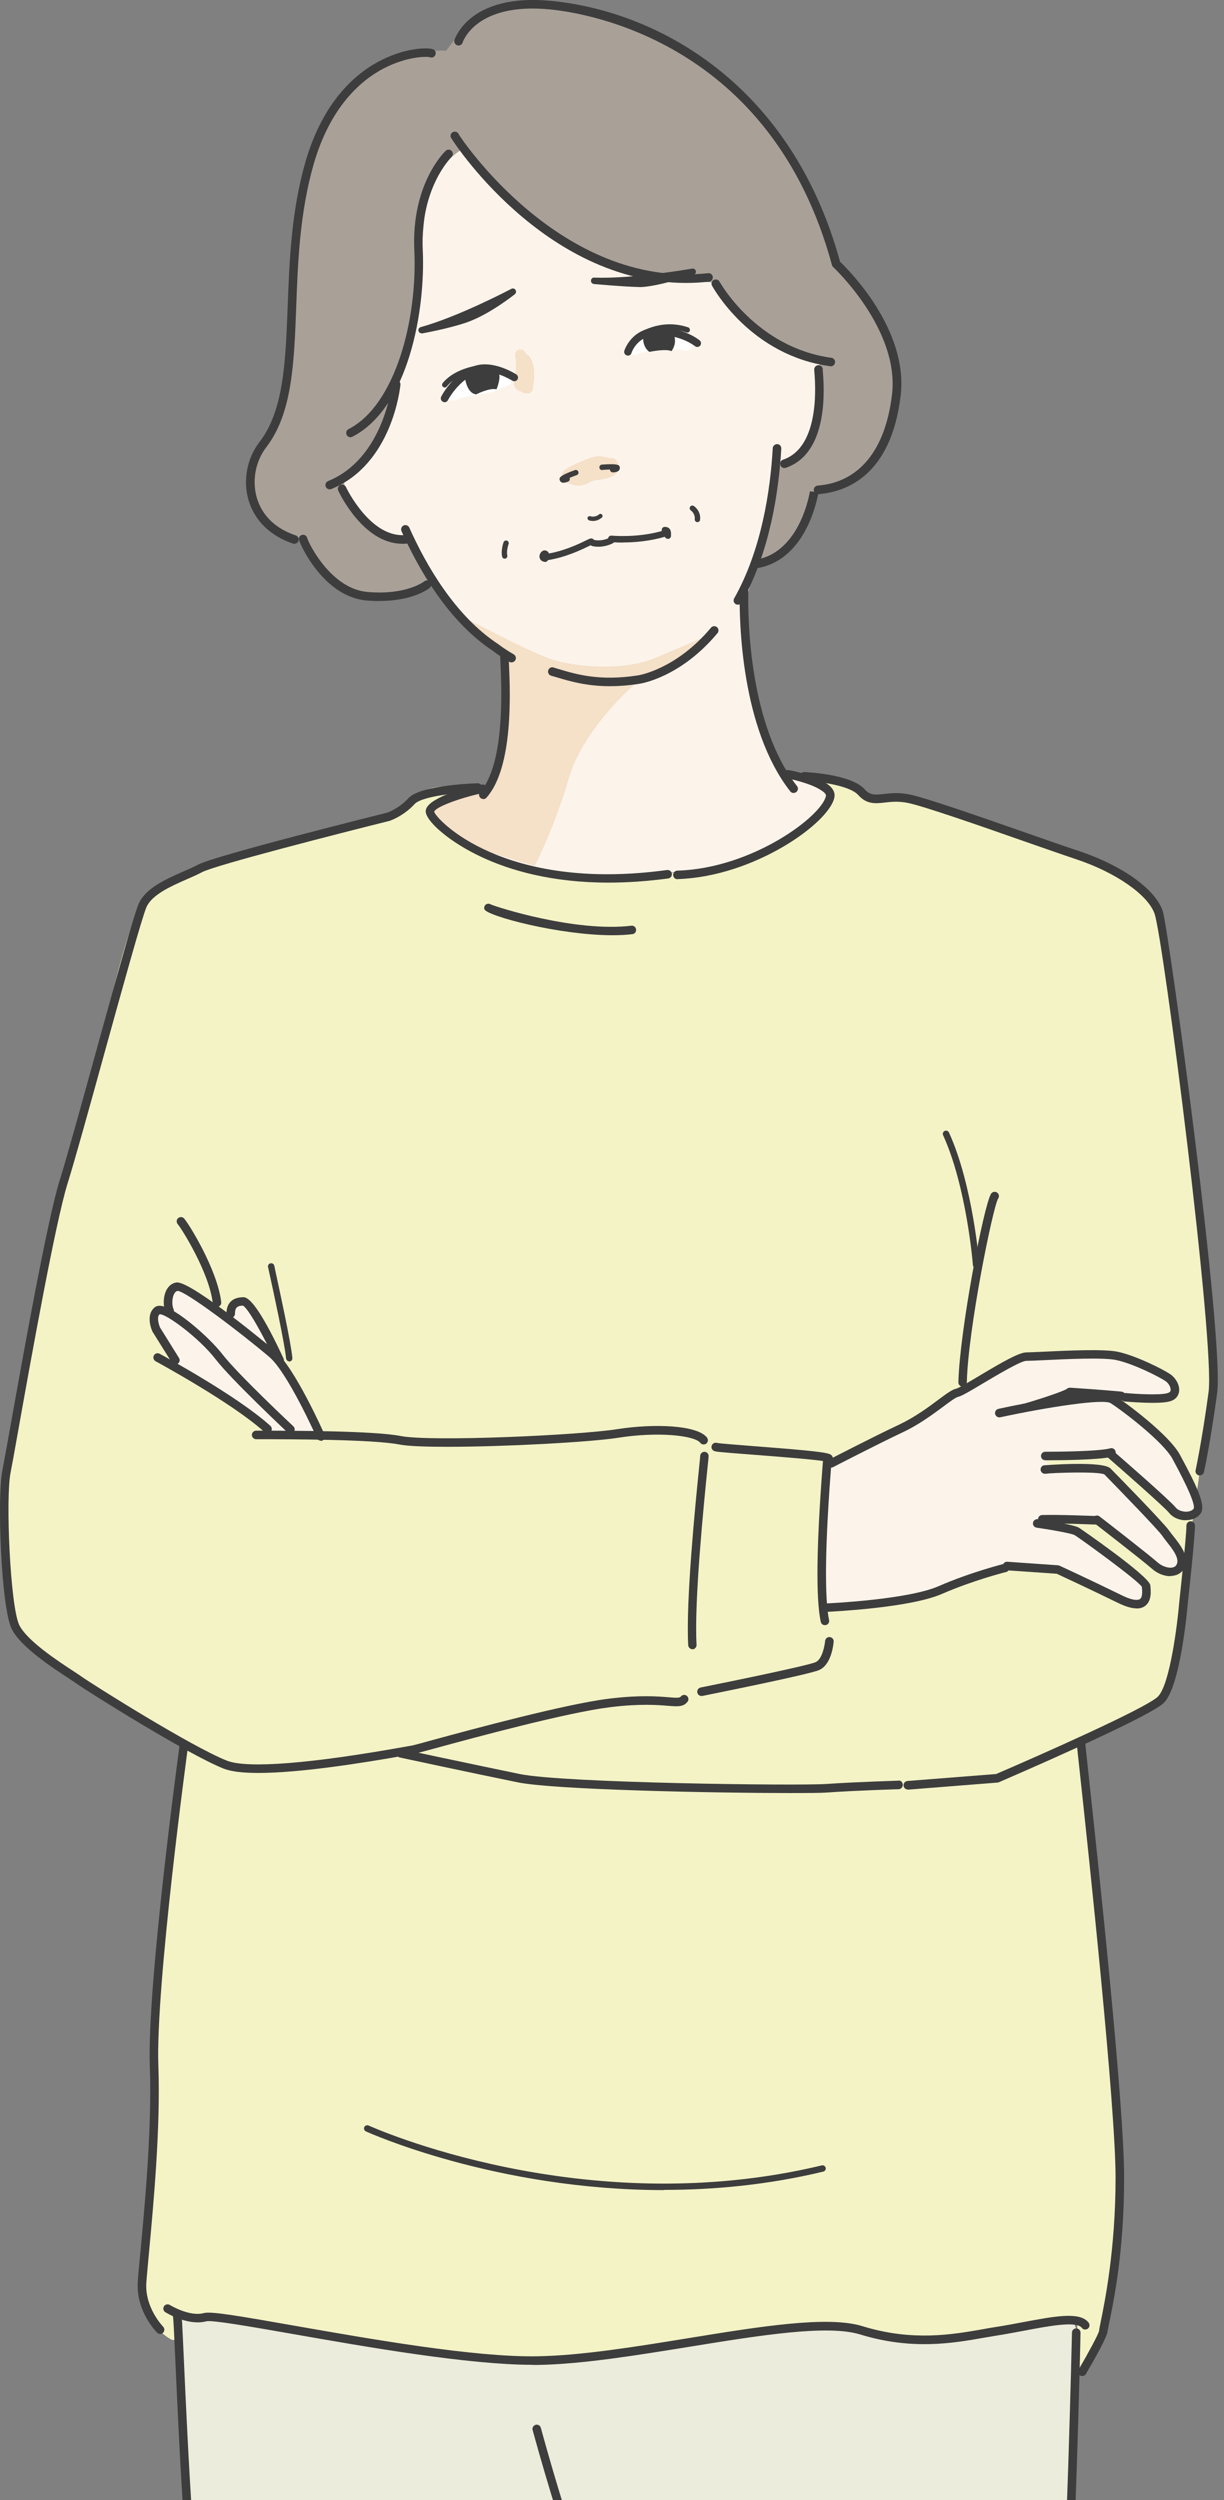 <svg width="121" height="247" viewBox="0 0 121 247" fill="none" xmlns="http://www.w3.org/2000/svg">
<rect x="0" y="0" width="121" height="247" fill="#808080" stroke="none"/>
<g clip-path="url(#clip0_62_2231)">
<path d="M55.516 86.585C55.516 86.585 45.332 83.765 43.62 81.98C41.909 80.194 43.325 79.603 43.546 79.528C43.768 79.455 48.406 77.616 48.406 77.616C48.406 77.616 50.17 71.722 50.096 69.408C50.022 67.094 49.8 64.654 49.8 64.654C49.8 64.654 44.666 60.713 43.409 58.263C42.152 55.812 40.736 53.202 40.736 53.202C40.736 53.202 38.137 52.832 36.426 51.861C34.715 50.889 33.373 47.181 33.373 47.181C33.373 47.181 34.936 28.587 35.01 26.802C35.084 25.016 39.173 14.98 39.173 14.98C39.173 14.98 48.617 11.114 55.685 12.307C62.752 13.501 76.803 25.175 76.803 25.175L83.649 35.887C83.649 35.887 78.219 46.821 77.775 49.272C77.331 51.723 74.796 55.368 74.796 55.368L73.75 59.308C73.75 59.308 74.415 69.947 75.683 72.989C76.951 76.032 77.838 76.412 78.134 76.486C78.43 76.56 82.296 78.493 82.149 78.937C82.001 79.381 78.874 82.73 75.229 84.367C71.584 86.004 66.83 86.004 63.777 86.522C60.724 87.04 55.526 86.596 55.526 86.596L55.516 86.585Z" fill="#FCF4EB"/>
<path d="M105.168 261.236H20.115C20.115 261.236 17.822 242.009 17.822 238.892C17.822 235.776 17.569 228.898 17.569 228.898L50.54 226.997L104.524 224.915L106.457 230.272L105.168 261.246V261.236Z" fill="#ECECDC"/>
<path d="M42.786 57.703C42.786 57.703 40.081 59.034 37.62 59.034C35.158 59.034 32.095 56.9 31.609 56.012C31.123 55.125 29.506 53.308 29.506 53.308C29.506 53.308 27.288 53.149 25.914 50.931C24.541 48.712 24.541 46.135 25.999 43.747C27.457 41.359 27.858 40.356 28.26 37.25C28.661 34.144 29.549 20.907 30.119 17.558C30.689 14.209 33.827 8.039 37.134 6.423C40.44 4.807 44.117 5.008 44.117 5.008C44.117 5.008 46.779 0.887 50.772 0.37C54.766 -0.148 65.541 2.102 70.665 6.941C75.789 11.779 81.071 20.093 81.715 22.872C82.36 25.65 82.888 26.062 82.888 26.062C82.888 26.062 89.227 33.077 88.698 38.243C88.17 43.409 87.082 45.142 84.948 46.758C82.814 48.374 80.712 48.374 80.712 48.374C80.712 48.374 79.867 52.051 78.736 53.382C77.606 54.713 74.859 55.759 74.859 55.759C74.859 55.759 76.391 47.487 76.549 46.726C76.708 45.966 78.208 45.48 78.208 45.48C78.208 45.48 80.268 43.789 80.754 41.486C81.24 39.183 80.997 35.634 80.997 35.634C80.997 35.634 76.919 34.63 75.43 33.257C73.94 31.883 70.591 27.932 70.591 27.932C70.591 27.932 62.203 27.087 59.657 25.957C57.111 24.826 51.628 21.604 49.769 19.217C47.909 16.829 45.733 14.695 45.733 14.695C45.733 14.695 42.828 16.586 42.384 18.445C41.941 20.305 41.74 24.414 41.254 29.538C40.768 34.662 40.007 36.437 39.194 38.095C38.38 39.754 38.75 42.659 36.817 44.392C34.884 46.124 33.996 47.413 33.996 47.413C33.996 47.413 34.038 48.702 34.841 49.917C35.644 51.132 37.662 52.621 38.792 52.938C39.923 53.255 40.609 53.34 40.726 53.424C40.842 53.508 42.786 57.703 42.786 57.703Z" fill="#A9A098"/>
<path d="M62.974 67.454C62.773 67.485 57.618 72.06 56.234 76.877C54.85 81.694 52.864 85.55 52.864 85.55C52.864 85.55 45.575 83.522 44.434 82.476C43.293 81.43 42.004 79.993 42.997 79.497C43.99 79 48.406 77.616 48.406 77.616C48.406 77.616 49.6 73.803 49.895 70.876C50.191 67.95 50.139 64.675 50.139 64.675C50.139 64.675 46.272 61.548 45.385 60.861C44.497 60.175 51.882 64.231 54.354 65.076C56.826 65.922 61.59 66.312 64.717 65.024C67.844 63.735 70.57 62.499 70.57 62.499C70.57 62.499 66.112 66.915 62.985 67.454H62.974Z" fill="#F5E0C8"/>
<path d="M61.009 45.627C60.935 45.385 60.703 45.194 60.397 45.279C60.365 45.279 60.333 45.258 60.301 45.247C59.995 45.184 59.689 45.12 59.372 45.078C58.822 45.015 58.315 45.237 57.819 45.437C57.291 45.649 56.773 45.881 56.276 46.145C56.033 46.272 55.78 46.399 55.632 46.642C55.452 46.927 55.526 47.297 55.769 47.519C55.959 47.688 56.255 47.772 56.488 47.857C56.762 47.952 57.069 48.005 57.364 47.973C57.819 47.92 58.241 47.709 58.653 47.476C58.78 47.466 58.907 47.455 59.034 47.434C59.562 47.36 60.132 47.254 60.608 47.011C61.125 46.758 61.389 46.103 61.009 45.627Z" fill="#F5E0C8"/>
<path d="M17.019 231.159C16.681 231.096 14.505 229.532 14.304 227.768C14.104 226.004 14.167 223.901 14.304 222.2C14.441 220.5 15.318 209.988 15.255 205.308C15.192 200.628 16.744 184.2 17.083 181.147C17.421 178.094 18.033 172.263 18.033 172.263C18.033 172.263 5.008 165.142 3.106 162.765C1.204 160.388 -0.359 155.233 0.254 149.803C0.866 144.373 2.155 137.39 2.155 137.115C2.155 136.84 5.483 120.825 6.36 116.895C7.237 112.965 10.226 102.369 10.702 100.002C11.177 97.636 12.878 90.917 14.03 89.29C15.181 87.663 19.46 85.825 21.287 85.286C23.115 84.747 36.352 81.546 38.18 80.596C40.007 79.645 40.958 78.419 42.384 77.944C43.81 77.469 47.54 77.606 47.54 77.606C47.54 77.606 43.06 78.282 42.722 79.571C42.384 80.86 47.064 84.114 49.441 84.927C51.818 85.74 59.752 87.103 67.147 86.153C74.542 85.202 78.483 82.899 79.972 81.335C81.462 79.772 82.011 78.282 81.737 78.145C81.462 78.007 77.595 76.655 77.87 76.581C78.145 76.507 81.462 76.644 83.099 77.194C84.737 77.743 85.614 78.821 86.49 78.821C87.367 78.821 90.632 78.884 90.632 78.884C90.632 78.884 101.915 83.48 104.767 84.061C107.619 84.642 113.852 88.022 114.338 89.596C114.824 91.171 115.701 97.023 115.701 97.023C115.701 97.023 118.796 121.543 118.796 121.997C118.796 122.452 120.244 135.203 119.747 138.837C119.251 142.471 118.553 145.313 118.553 145.651C118.553 145.989 117.645 151.884 117.645 151.884C117.645 151.884 115.997 164.931 115.585 166.209C115.173 167.488 114.592 168.195 113.852 168.65C113.113 169.104 106.837 172.157 106.837 172.157C106.837 172.157 109.521 197.913 109.521 198.04C109.521 198.166 111.01 214.182 110.757 217.932C110.503 221.683 109.225 230.029 108.771 231.265C108.317 232.501 106.415 234.687 106.415 234.687L106.499 229.606C106.499 229.606 102.084 229.479 99.643 230.229C97.203 230.979 90.642 231.423 86.934 230.684C83.226 229.944 75.958 229.817 73.148 230.515C70.338 231.212 56.308 233.483 52.304 233.198C48.3 232.913 32.242 230.726 28.904 230.06C25.566 229.395 21.562 229.067 20.358 228.983C19.153 228.898 17.59 228.771 17.547 228.898C17.505 229.025 17.378 231.17 17.378 231.17H16.998L17.019 231.159Z" fill="#F4F3C6"/>
<path d="M31.756 141.436C31.756 141.436 28.968 136.228 28.408 135.52C27.848 134.812 26.886 132.995 26.886 132.995C26.886 132.995 24.763 128.833 24.361 128.759C23.96 128.685 23.094 129.128 23.094 129.128L22.798 130.28C22.798 130.28 18.488 127.121 17.928 127.047C17.368 126.973 16.882 127.385 16.882 127.903C16.882 128.42 17.072 129.762 17.072 129.762C17.072 129.762 15.73 129.318 15.582 129.54C15.434 129.762 15.73 131.431 15.921 131.991C16.111 132.551 17.22 134.78 17.22 134.78C17.22 134.78 23.463 138.795 24.689 139.724C25.914 140.654 26.622 141.732 26.622 141.732L31.228 141.88L31.746 141.436H31.756Z" fill="#FCF4EB"/>
<path d="M82.191 144.204C82.191 144.204 87.737 141.647 90.59 140.105C93.442 138.562 94.551 137.928 95.513 137.358C96.474 136.787 99.759 134.506 101.936 134.03C104.112 133.555 109.711 133.692 111.053 133.882C112.394 134.072 115.69 136.006 115.976 136.534C116.261 137.062 116.029 137.791 115.447 137.833C114.866 137.876 110.767 137.738 110.767 137.738L105.697 137.833C105.697 137.833 104.344 138.509 104.492 138.509C104.64 138.509 109.13 138.023 110.281 138.414C111.433 138.805 115.395 142.228 116.166 143.337C116.937 144.447 118.627 148.07 118.437 148.789C118.247 149.507 117.233 149.75 116.895 149.708C116.557 149.665 110.134 143.918 110.134 143.918C110.134 143.918 108.929 143.39 108.591 143.337C108.253 143.285 103.573 143.58 103.573 143.823C103.573 144.066 103.045 144.404 103.911 144.742C104.777 145.08 108.929 145.471 109.362 145.514C109.796 145.556 112.352 148.408 113.081 149.084C113.81 149.76 116.937 153.384 116.747 154.155C116.557 154.926 115.786 155.222 115.3 155.074C114.814 154.926 108.834 149.718 108.644 149.908C108.454 150.099 103.33 150.151 103.478 150.194C103.626 150.236 105.887 150.965 106.373 151.261C106.859 151.556 111.972 155.698 112.458 155.793C112.944 155.888 113.905 157.43 112.891 157.969C111.877 158.508 108.401 157.008 108.063 156.765C107.725 156.522 104.249 155.074 104.249 155.074C104.249 155.074 99.612 154.683 99.612 154.884C99.612 155.085 93.727 156.913 91.023 157.441C88.318 157.969 81.567 159.131 81.567 158.983C81.567 158.835 81.42 155.222 81.472 150.394C81.525 145.566 82.201 144.214 82.201 144.214L82.191 144.204Z" fill="#FCF4EB"/>
<path d="M67.221 33.098C66.672 33.035 66.112 33.035 65.562 33.045C65.013 33.045 64.453 33.077 63.925 33.204C63.386 33.331 62.921 33.584 62.499 33.922C62.425 33.986 62.383 34.07 62.361 34.165C62.087 34.514 62.361 35.179 62.89 35.01C63.682 34.757 64.496 34.651 65.33 34.588C65.742 34.556 66.154 34.545 66.577 34.524C66.777 34.524 66.978 34.503 67.179 34.524C67.369 34.535 67.549 34.609 67.739 34.641C68.151 34.704 68.468 34.408 68.394 33.986C68.288 33.426 67.749 33.161 67.232 33.098H67.221Z" fill="white"/>
<path d="M50.424 37.176C50.286 37.039 50.128 37.018 49.969 37.049C48.976 36.827 47.878 36.775 46.885 37.049C46.399 37.187 45.976 37.451 45.564 37.725C45.142 38.011 44.73 38.306 44.392 38.697C43.98 39.162 44.486 39.764 45.036 39.532C45.934 39.13 46.906 39.056 47.867 38.888C48.353 38.803 48.818 38.676 49.262 38.475C49.452 38.391 49.631 38.264 49.832 38.222C50.075 38.169 50.244 38.106 50.445 37.958C50.667 37.778 50.624 37.398 50.445 37.208L50.424 37.176Z" fill="white"/>
<path d="M52.674 35.951C52.589 35.644 52.463 35.253 52.177 35.074C52.146 35.053 52.103 35.042 52.072 35.032C51.998 34.905 51.913 34.788 51.818 34.672C51.681 34.503 51.364 34.471 51.174 34.588C50.962 34.725 50.889 34.947 50.931 35.179C51.036 35.782 51.026 36.489 50.92 37.092C50.857 37.472 50.709 37.884 50.899 38.243C51.026 38.486 51.258 38.613 51.512 38.676C51.596 38.761 51.702 38.824 51.829 38.845C51.882 38.845 51.934 38.845 51.987 38.845C52.019 38.856 52.051 38.877 52.082 38.877C52.315 38.909 52.621 38.761 52.663 38.497C52.748 37.937 52.832 37.377 52.811 36.817C52.801 36.532 52.758 36.236 52.684 35.961L52.674 35.951Z" fill="#F5E0C8"/>
<path d="M50.582 65.446C50.508 65.446 50.434 65.425 50.371 65.393C49.357 64.812 48.797 64.358 48.776 64.337C44.36 61.453 41.402 56.287 39.69 52.473C39.595 52.262 39.69 52.008 39.902 51.913C40.113 51.818 40.367 51.913 40.462 52.125C42.12 55.833 44.994 60.851 49.272 63.65C49.315 63.682 49.843 64.105 50.783 64.643C50.984 64.76 51.058 65.013 50.941 65.224C50.867 65.362 50.719 65.436 50.572 65.436L50.582 65.446Z" fill="#3D3D3D"/>
<path d="M72.947 59.742C72.873 59.742 72.81 59.72 72.736 59.689C72.535 59.572 72.461 59.319 72.577 59.118C75.303 54.29 76.159 48.385 76.391 44.275C76.401 44.043 76.613 43.874 76.835 43.874C77.067 43.884 77.247 44.085 77.236 44.318C76.993 48.512 76.116 54.554 73.306 59.53C73.232 59.668 73.084 59.742 72.936 59.742H72.947Z" fill="#3D3D3D"/>
<path d="M60.291 67.792C57.998 67.792 56.371 67.316 54.998 66.904L54.48 66.756C54.259 66.693 54.132 66.46 54.195 66.228C54.259 66.006 54.491 65.869 54.713 65.943L55.23 66.101C57.048 66.64 59.298 67.306 63.059 66.725C63.101 66.725 66.83 66.144 70.285 62.013C70.433 61.833 70.697 61.812 70.876 61.96C71.056 62.108 71.077 62.372 70.929 62.552C67.253 66.946 63.344 67.538 63.175 67.559C62.097 67.728 61.147 67.792 60.28 67.792H60.291Z" fill="#3D3D3D"/>
<path d="M47.783 78.937C47.688 78.937 47.582 78.905 47.497 78.831C47.318 78.673 47.307 78.409 47.466 78.24C49.906 75.493 49.589 68.098 49.483 65.668C49.452 64.981 49.441 64.738 49.462 64.612C49.505 64.379 49.727 64.231 49.948 64.263C50.181 64.305 50.329 64.517 50.297 64.749C50.286 64.865 50.297 65.172 50.318 65.636C50.434 68.415 50.762 75.81 48.089 78.81C48.005 78.905 47.888 78.948 47.772 78.948L47.783 78.937Z" fill="#3D3D3D"/>
<path d="M78.462 78.345C78.335 78.345 78.208 78.293 78.124 78.187C73.264 71.975 73.063 61.442 73.126 58.358C73.126 58.125 73.317 57.882 73.549 57.882C73.781 57.882 73.972 58.02 73.972 58.252V58.368C73.919 61.379 74.099 71.669 78.789 77.659C78.937 77.838 78.905 78.102 78.715 78.25C78.641 78.314 78.546 78.335 78.451 78.335L78.462 78.345Z" fill="#3D3D3D"/>
<path d="M39.764 53.72C35.919 53.72 33.542 48.702 33.436 48.469C33.341 48.258 33.436 48.005 33.637 47.909C33.848 47.814 34.102 47.909 34.197 48.11C34.218 48.163 36.701 53.371 40.292 52.832C40.535 52.801 40.736 52.959 40.778 53.192C40.81 53.424 40.652 53.635 40.419 53.678C40.197 53.709 39.965 53.73 39.754 53.73L39.764 53.72Z" fill="#3D3D3D"/>
<path d="M77.543 46.24C77.363 46.24 77.204 46.124 77.141 45.955C77.067 45.733 77.183 45.49 77.405 45.416C80.786 44.265 80.701 38.94 80.501 36.701C80.501 36.595 80.49 36.521 80.49 36.5C80.49 36.267 80.68 36.077 80.912 36.077C81.145 36.077 81.335 36.267 81.335 36.489V36.627C81.61 39.648 81.483 44.92 77.68 46.219C77.638 46.23 77.585 46.24 77.543 46.24Z" fill="#3D3D3D"/>
<path d="M29.115 53.73C29.115 53.73 29.031 53.73 28.978 53.709C26.759 52.97 25.207 51.47 24.594 49.494C23.992 47.529 24.393 45.3 25.65 43.673C28.048 40.557 28.228 35.782 28.439 30.256C28.608 25.862 28.788 20.875 30.193 16.005C31.968 9.857 35.317 7.099 37.831 5.874C40.229 4.701 42.331 4.68 42.807 4.87C43.029 4.955 43.134 5.198 43.039 5.42C42.955 5.631 42.712 5.747 42.49 5.652C42.184 5.557 40.176 5.578 37.905 6.772C35.655 7.955 32.644 10.554 31.006 16.227C29.633 21.002 29.443 25.936 29.284 30.277C29.073 35.95 28.883 40.842 26.326 44.18C25.238 45.596 24.89 47.529 25.407 49.24C25.777 50.445 26.738 52.061 29.242 52.896C29.464 52.97 29.58 53.213 29.506 53.435C29.443 53.614 29.284 53.72 29.105 53.72L29.115 53.73Z" fill="#3D3D3D"/>
<path d="M80.87 48.818C80.648 48.818 80.469 48.649 80.448 48.427C80.427 48.195 80.606 47.994 80.839 47.973C84.927 47.656 87.536 44.465 88.181 38.972C88.941 32.538 82.434 26.453 82.37 26.39C82.307 26.337 82.265 26.263 82.244 26.189C76.275 4.131 57.967 1.278 54.364 0.93C47.106 0.222 45.786 4.046 45.733 4.205C45.659 4.426 45.427 4.543 45.205 4.479C44.983 4.405 44.856 4.173 44.93 3.951C44.994 3.761 46.462 -0.676 54.449 0.084C65.15 1.109 78.271 8.43 83.046 25.862C83.892 26.665 89.808 32.559 89.037 39.078C88.086 47.085 83.543 48.617 80.912 48.818C80.902 48.818 80.891 48.818 80.881 48.818H80.87Z" fill="#3D3D3D"/>
<path d="M67.813 27.953C53.699 27.953 44.613 13.723 44.56 13.565C44.487 13.343 44.603 13.1 44.825 13.026C45.047 12.963 45.279 13.068 45.353 13.279C45.501 13.554 55.442 28.566 69.999 26.992C70.243 26.96 70.443 27.14 70.464 27.362C70.486 27.594 70.327 27.805 70.095 27.827C69.323 27.911 68.563 27.953 67.823 27.953H67.813Z" fill="#3D3D3D"/>
<path d="M34.651 43.198C34.493 43.198 34.345 43.113 34.271 42.965C34.165 42.754 34.25 42.5 34.45 42.395C39.099 40.028 41.275 31.535 40.958 24.742C40.652 18.181 43.927 15.023 44.064 14.896C44.233 14.737 44.497 14.748 44.656 14.917C44.814 15.086 44.803 15.35 44.635 15.519C44.603 15.551 41.507 18.562 41.793 24.71C42.067 30.552 40.43 40.292 34.82 43.155C34.757 43.187 34.693 43.198 34.63 43.198H34.651Z" fill="#3D3D3D"/>
<path d="M41.676 32.612C45.49 31.566 50.698 28.809 50.698 28.809C50.698 28.809 48.237 30.795 45.976 31.566C44.17 32.179 41.676 32.623 41.676 32.623V32.612Z" fill="#3D3D3D"/>
<path d="M41.676 32.929C41.529 32.929 41.402 32.834 41.37 32.686C41.328 32.517 41.434 32.359 41.592 32.316C45.321 31.292 50.498 28.566 50.55 28.534C50.698 28.46 50.878 28.503 50.962 28.64C51.047 28.777 51.026 28.957 50.899 29.063C50.794 29.147 48.364 31.091 46.082 31.873C44.275 32.485 41.835 32.919 41.74 32.94C41.719 32.94 41.708 32.94 41.687 32.94L41.676 32.929Z" fill="#3D3D3D"/>
<path d="M58.738 27.742C62.689 27.89 68.489 26.844 68.489 26.844C68.489 26.844 64.76 28.07 63.154 28.038C61.548 28.006 58.738 27.742 58.738 27.742Z" fill="#3D3D3D"/>
<path d="M63.217 28.355C63.217 28.355 63.164 28.355 63.143 28.355C61.548 28.323 58.738 28.059 58.706 28.059C58.537 28.038 58.41 27.89 58.421 27.721C58.431 27.552 58.569 27.404 58.748 27.425C62.615 27.573 68.373 26.538 68.425 26.538C68.584 26.506 68.753 26.612 68.785 26.77C68.827 26.929 68.732 27.098 68.573 27.151C68.425 27.203 64.876 28.365 63.207 28.365L63.217 28.355Z" fill="#3D3D3D"/>
<path d="M62.076 35.127C62.076 35.127 62.013 35.127 61.971 35.116C61.77 35.063 61.664 34.852 61.717 34.662C61.717 34.641 62.414 32.359 65.087 32.359C67.612 32.359 69.102 33.574 69.165 33.626C69.323 33.753 69.344 33.986 69.218 34.144C69.091 34.303 68.859 34.324 68.7 34.197C68.69 34.186 67.337 33.098 65.087 33.098C62.974 33.098 62.435 34.852 62.425 34.873C62.383 35.031 62.235 35.137 62.066 35.137L62.076 35.127Z" fill="#3D3D3D"/>
<path d="M43.948 39.733C43.895 39.733 43.832 39.722 43.779 39.69C43.599 39.595 43.525 39.373 43.61 39.194C43.652 39.109 44.73 36.996 46.811 36.194C48.649 35.475 50.941 36.922 51.036 36.986C51.206 37.092 51.258 37.324 51.153 37.493C51.047 37.662 50.815 37.715 50.646 37.609C50.624 37.599 48.575 36.299 47.085 36.891C45.279 37.599 44.286 39.521 44.275 39.542C44.212 39.669 44.075 39.743 43.948 39.743V39.733Z" fill="#3D3D3D"/>
<path d="M63.175 33.521C63.122 33.521 63.069 33.5 63.016 33.468C62.9 33.383 62.879 33.204 62.953 33.088C63.059 32.929 65.246 31.408 68.024 32.338C68.161 32.38 68.235 32.538 68.193 32.676C68.151 32.813 68.003 32.887 67.855 32.845C65.309 31.978 63.376 33.394 63.365 33.415C63.312 33.489 63.249 33.521 63.164 33.521H63.175Z" fill="#3D3D3D"/>
<path d="M43.969 38.285C43.906 38.285 43.853 38.264 43.8 38.222C43.684 38.127 43.673 37.968 43.758 37.852C45.068 36.236 47.698 36.014 47.867 36.046C48.015 36.067 48.11 36.204 48.089 36.352C48.068 36.489 47.931 36.584 47.793 36.574C47.508 36.553 45.258 36.838 44.159 38.19C44.106 38.254 44.032 38.285 43.958 38.285H43.969Z" fill="#3D3D3D"/>
<path d="M60.566 46.663C60.418 46.663 60.301 46.547 60.301 46.399C60.301 46.399 60.301 46.399 60.301 46.388C60.069 46.388 59.794 46.409 59.541 46.43C59.393 46.462 59.266 46.335 59.255 46.187C59.245 46.039 59.351 45.913 59.498 45.902C61.221 45.765 61.252 45.987 61.273 46.198C61.284 46.304 61.252 46.399 61.189 46.473C61.041 46.642 60.735 46.673 60.555 46.673L60.566 46.663Z" fill="#3D3D3D"/>
<path d="M55.717 47.698C55.653 47.698 55.579 47.698 55.526 47.656C55.431 47.614 55.357 47.54 55.336 47.434C55.273 47.244 55.209 47.022 56.836 46.441C56.974 46.399 57.122 46.462 57.174 46.599C57.227 46.737 57.153 46.885 57.016 46.938C56.783 47.022 56.53 47.117 56.308 47.212C56.308 47.212 56.308 47.212 56.308 47.223C56.371 47.36 56.308 47.508 56.171 47.571C56.065 47.624 55.875 47.688 55.706 47.688L55.717 47.698Z" fill="#3D3D3D"/>
<path d="M58.622 51.47C58.379 51.47 58.22 51.406 58.21 51.396C58.104 51.353 58.051 51.227 58.093 51.121C58.136 51.015 58.263 50.962 58.368 51.005C58.389 51.005 58.791 51.163 59.224 50.815C59.308 50.741 59.446 50.751 59.52 50.846C59.594 50.941 59.583 51.068 59.488 51.142C59.171 51.406 58.854 51.47 58.622 51.47Z" fill="#3D3D3D"/>
<path d="M59.139 54.016C58.77 54.016 58.548 53.942 58.527 53.942C58.358 53.889 58.273 53.709 58.326 53.54C58.379 53.371 58.558 53.287 58.727 53.34C58.759 53.34 59.403 53.54 60.301 53.107C60.46 53.033 60.65 53.107 60.724 53.255C60.798 53.413 60.724 53.604 60.576 53.678C60.006 53.952 59.509 54.016 59.139 54.016Z" fill="#3D3D3D"/>
<path d="M54.058 55.357C53.899 55.357 53.773 55.241 53.741 55.083C53.72 54.914 53.836 54.745 54.005 54.723C55.706 54.47 57.291 53.709 57.967 53.371C58.284 53.223 58.347 53.192 58.442 53.192C58.622 53.192 58.759 53.329 58.759 53.508C58.759 53.656 58.653 53.783 58.505 53.815C58.453 53.836 58.368 53.878 58.241 53.942C57.534 54.28 55.896 55.083 54.1 55.347C54.09 55.347 54.068 55.347 54.058 55.347V55.357Z" fill="#3D3D3D"/>
<path d="M61.59 53.604C60.893 53.604 60.439 53.561 60.397 53.551C60.217 53.53 60.101 53.382 60.111 53.202C60.132 53.023 60.291 52.896 60.46 52.917C60.481 52.917 63.08 53.17 65.562 52.42C65.731 52.368 65.911 52.463 65.953 52.632C66.006 52.801 65.911 52.98 65.742 53.023C64.189 53.487 62.615 53.593 61.59 53.593V53.604Z" fill="#3D3D3D"/>
<path d="M49.895 55.199C49.779 55.199 49.663 55.114 49.642 54.998C49.494 54.375 49.769 53.604 49.779 53.572C49.832 53.435 49.98 53.361 50.117 53.413C50.255 53.466 50.329 53.614 50.276 53.752C50.276 53.752 50.043 54.407 50.149 54.871C50.181 55.009 50.096 55.157 49.948 55.188C49.927 55.188 49.906 55.188 49.885 55.188L49.895 55.199Z" fill="#3D3D3D"/>
<path d="M68.943 51.586C68.943 51.586 68.922 51.586 68.911 51.586C68.763 51.565 68.668 51.438 68.679 51.29C68.742 50.741 68.299 50.434 68.299 50.434C68.182 50.35 68.14 50.191 68.225 50.065C68.309 49.938 68.468 49.906 68.594 49.991C68.626 50.012 69.313 50.477 69.207 51.353C69.186 51.491 69.08 51.586 68.943 51.586Z" fill="#3D3D3D"/>
<path d="M45.976 37.408C45.976 37.408 46.166 38.866 47.075 38.961C47.075 38.961 48.385 38.285 49.082 38.465C49.082 38.465 49.61 37.239 49.251 36.722C49.251 36.722 47.244 36.267 46.61 36.796C45.976 37.324 45.976 37.408 45.976 37.408Z" fill="#3D3D3D"/>
<path d="M63.587 33.288C63.587 33.288 63.46 34.197 64.189 34.767C64.189 34.767 65.816 34.419 66.376 34.693C66.376 34.693 66.915 34.059 66.661 33.193C66.661 33.193 65.499 32.707 64.791 32.866C64.084 33.024 63.629 33.278 63.629 33.278" fill="#3D3D3D"/>
<path d="M53.899 55.516C53.899 55.516 53.868 55.516 53.857 55.516C53.477 55.463 53.34 55.22 53.329 54.998C53.318 54.723 53.508 54.449 53.752 54.385C53.952 54.343 54.153 54.438 54.248 54.639C54.311 54.776 54.269 54.935 54.142 55.03C54.185 55.093 54.206 55.167 54.195 55.241C54.174 55.4 54.047 55.516 53.899 55.516Z" fill="#3D3D3D"/>
<path d="M66.017 53.234C65.858 53.234 65.721 53.107 65.7 52.949C65.7 52.875 65.7 52.801 65.7 52.737C65.7 52.716 65.7 52.695 65.7 52.684C65.552 52.653 65.415 52.516 65.415 52.368C65.415 52.188 65.52 52.072 65.71 52.051C66.344 52.061 66.334 52.589 66.334 52.758C66.334 52.801 66.334 52.854 66.334 52.896C66.355 53.075 66.228 53.223 66.048 53.244C66.048 53.244 66.027 53.244 66.017 53.244V53.234Z" fill="#3D3D3D"/>
<path d="M82.138 36.183C82.138 36.183 82.096 36.183 82.085 36.183C74.225 35.127 70.549 28.513 70.39 28.228C70.274 28.027 70.359 27.763 70.559 27.657C70.76 27.552 71.024 27.626 71.13 27.827C71.162 27.89 74.775 34.345 82.191 35.348C82.423 35.38 82.582 35.591 82.55 35.824C82.518 36.035 82.339 36.194 82.127 36.194L82.138 36.183Z" fill="#3D3D3D"/>
<path d="M37.525 59.382C37.134 59.382 36.711 59.361 36.267 59.33C31.883 58.96 29.538 53.54 29.538 53.255C29.538 53.023 29.728 52.832 29.96 52.832C30.161 52.832 30.341 52.98 30.373 53.17C30.584 53.836 32.781 58.188 36.341 58.484C40.197 58.812 41.919 57.449 41.941 57.438C42.12 57.291 42.384 57.312 42.532 57.491C42.68 57.671 42.659 57.935 42.479 58.083C42.405 58.136 40.884 59.372 37.525 59.372V59.382Z" fill="#3D3D3D"/>
<path d="M32.591 48.343C32.422 48.343 32.264 48.248 32.2 48.078C32.116 47.857 32.221 47.614 32.433 47.529C37.979 45.268 38.729 38 38.739 37.926C38.761 37.694 38.961 37.525 39.204 37.546C39.437 37.567 39.606 37.778 39.585 38.011C39.553 38.328 38.771 45.87 32.76 48.311C32.707 48.332 32.654 48.343 32.602 48.343H32.591Z" fill="#3D3D3D"/>
<path d="M60.154 87.198C48.85 87.198 43.652 82.286 43.018 81.641C42.342 80.955 42.036 80.427 42.089 80.057C42.321 78.557 47.582 77.521 47.635 77.511C47.857 77.469 48.089 77.616 48.131 77.849C48.173 78.081 48.026 78.303 47.793 78.345C46.071 78.662 43.081 79.655 42.923 80.194C43.06 80.881 49.695 88.17 65.943 85.952C66.175 85.931 66.386 86.079 66.418 86.311C66.45 86.543 66.291 86.755 66.059 86.786C63.925 87.072 61.96 87.198 60.154 87.198Z" fill="#3D3D3D"/>
<path d="M66.968 86.86C66.735 86.86 66.555 86.681 66.545 86.448C66.545 86.216 66.725 86.015 66.957 86.015C74.405 85.793 81.282 80.596 81.652 78.62C81.652 78.599 81.673 78.535 81.578 78.409C80.987 77.627 78.282 76.961 77.849 76.919C77.627 76.898 77.447 76.708 77.458 76.475C77.458 76.254 77.648 76.074 77.87 76.074C78.134 76.074 81.282 76.729 82.212 77.838C82.518 78.208 82.529 78.546 82.487 78.768C82.011 81.293 74.542 86.617 66.989 86.85C66.989 86.85 66.989 86.85 66.978 86.85L66.968 86.86Z" fill="#3D3D3D"/>
<path d="M25.545 175.157C24.066 175.157 22.872 175.031 22.122 174.735C18.477 173.287 8.599 167.065 7.606 166.357C7.427 166.23 7.152 166.051 6.803 165.818C5.124 164.72 1.997 162.67 1.152 160.917C0.095 158.73 -0.285 147.87 0.222 145.334C0.338 144.753 0.602 143.263 0.972 141.235C2.261 134.009 4.669 120.561 5.884 116.662C6.571 114.486 7.966 109.426 9.445 104.07C11.399 97.013 13.237 90.357 13.713 89.279C14.389 87.737 16.449 86.839 18.097 86.11C18.636 85.878 19.143 85.656 19.555 85.434C21.224 84.526 37.599 80.458 38.296 80.279C38.296 80.279 39.426 79.898 40.367 78.863C41.592 77.521 47.181 77.384 47.233 77.384C47.466 77.384 47.656 77.574 47.656 77.807C47.656 78.039 47.466 78.229 47.233 78.229C46.325 78.229 41.803 78.546 40.99 79.433C39.88 80.638 38.581 81.071 38.528 81.092C33.785 82.275 21.266 85.466 19.956 86.174C19.523 86.406 18.995 86.638 18.435 86.881C16.914 87.547 15.033 88.382 14.484 89.607C14.04 90.621 12.117 97.562 10.258 104.281C8.779 109.648 7.374 114.708 6.687 116.895C5.483 120.74 3.085 134.157 1.796 141.362C1.437 143.401 1.162 144.901 1.046 145.482C0.539 148.028 1.014 158.687 1.902 160.536C2.652 162.089 5.758 164.118 7.258 165.1C7.617 165.332 7.902 165.523 8.092 165.66C9.075 166.357 18.836 172.516 22.428 173.942C24.446 174.745 30.806 174.238 40.335 172.516C40.599 172.474 40.757 172.442 40.81 172.432C40.926 172.411 41.782 172.178 42.775 171.903C46.705 170.836 55.907 168.343 60.227 167.815C63.259 167.445 65.034 167.593 66.091 167.678C66.894 167.741 67.179 167.762 67.306 167.604C67.454 167.424 67.718 167.392 67.897 167.54C68.077 167.688 68.109 167.952 67.961 168.132C67.549 168.65 66.978 168.597 66.017 168.523C64.981 168.438 63.259 168.301 60.322 168.66C56.076 169.178 46.906 171.66 42.997 172.727C41.56 173.118 41.064 173.256 40.926 173.266C40.884 173.266 40.726 173.298 40.483 173.351C35.496 174.249 29.506 175.157 25.545 175.157Z" fill="#3D3D3D"/>
<path d="M28.598 134.495C28.439 134.495 28.302 134.368 28.281 134.21C28.154 132.773 27.003 127.48 26.622 125.748C26.559 125.431 26.506 125.23 26.495 125.177C26.464 125.008 26.569 124.839 26.749 124.807C26.918 124.776 27.087 124.881 27.119 125.061C27.129 125.114 27.172 125.315 27.235 125.621C27.615 127.375 28.777 132.688 28.904 134.167C28.915 134.347 28.788 134.495 28.619 134.516C28.619 134.516 28.598 134.516 28.587 134.516L28.598 134.495Z" fill="#3D3D3D"/>
<path d="M31.725 142.334C31.566 142.334 31.408 142.239 31.334 142.08C31.302 142.017 28.45 135.604 26.612 134.051C23.601 131.505 18.361 127.565 17.558 127.533C17.526 127.533 17.357 127.565 17.209 127.839C16.977 128.294 17.009 129.023 17.146 129.308C17.252 129.519 17.167 129.773 16.956 129.878C16.744 129.984 16.491 129.899 16.385 129.688C16.132 129.171 16.09 128.156 16.449 127.459C16.671 127.026 17.009 126.772 17.442 126.698C17.463 126.698 17.484 126.698 17.516 126.698C19.111 126.698 27.066 133.343 27.15 133.417C29.137 135.097 31.978 141.478 32.095 141.753C32.19 141.964 32.095 142.218 31.883 142.313C31.831 142.334 31.767 142.355 31.714 142.355L31.725 142.334Z" fill="#3D3D3D"/>
<path d="M26.443 141.594C26.337 141.594 26.242 141.552 26.157 141.489C22.956 138.583 15.456 134.527 15.382 134.484C15.181 134.368 15.097 134.115 15.213 133.914C15.318 133.703 15.582 133.629 15.783 133.745C16.09 133.914 23.453 137.897 26.728 140.865C26.897 141.024 26.918 141.288 26.76 141.467C26.675 141.563 26.559 141.605 26.443 141.605V141.594Z" fill="#3D3D3D"/>
<path d="M44.233 142.936C42.046 142.936 40.292 142.873 39.447 142.703C36.88 142.207 28.841 142.186 25.492 142.186H25.323C25.09 142.186 24.9 141.996 24.9 141.763C24.9 141.531 25.09 141.341 25.323 141.341H25.492C28.851 141.341 36.965 141.351 39.606 141.869C42.553 142.45 57.132 141.806 61.02 141.193C64.633 140.622 68.943 140.781 69.894 142.027C70.031 142.218 69.999 142.482 69.82 142.619C69.64 142.756 69.366 142.725 69.228 142.545C68.668 141.806 65.013 141.425 61.147 142.038C58.315 142.482 49.853 142.936 44.212 142.936H44.233Z" fill="#3D3D3D"/>
<path d="M81.916 144.499C81.821 144.499 81.726 144.468 81.641 144.404C81.219 144.235 76.909 143.908 74.331 143.707C71.024 143.454 70.728 143.422 70.57 143.337C70.359 143.232 70.274 142.978 70.38 142.767C70.475 142.577 70.697 142.492 70.897 142.556C71.151 142.608 72.799 142.735 74.394 142.862C80.775 143.348 81.895 143.506 82.18 143.749C82.36 143.897 82.381 144.161 82.233 144.341C82.148 144.436 82.032 144.489 81.906 144.489L81.916 144.499Z" fill="#3D3D3D"/>
<path d="M69.344 167.551C69.144 167.551 68.975 167.414 68.933 167.213C68.89 166.98 69.038 166.759 69.26 166.716C73.422 165.882 79.898 164.53 80.627 164.213C81.282 163.927 81.525 162.575 81.567 162.121C81.589 161.888 81.789 161.719 82.022 161.73C82.254 161.751 82.434 161.952 82.413 162.184C82.391 162.417 82.212 164.466 80.965 164.994C79.919 165.449 70.496 167.329 69.429 167.551C69.397 167.551 69.376 167.551 69.344 167.551Z" fill="#3D3D3D"/>
<path d="M68.457 162.934C68.235 162.934 68.045 162.755 68.034 162.533C67.791 158.149 68.742 148.63 69.102 145.059C69.175 144.373 69.218 143.929 69.218 143.844C69.218 143.612 69.418 143.432 69.64 143.432C69.873 143.432 70.052 143.623 70.052 143.855C70.052 143.918 70.01 144.394 69.926 145.154C69.566 148.715 68.616 158.18 68.859 162.501C68.869 162.734 68.689 162.934 68.457 162.945H68.436L68.457 162.934Z" fill="#3D3D3D"/>
<path d="M81.546 160.557C81.346 160.557 81.177 160.42 81.134 160.219C80.648 157.937 80.712 152.814 81.303 145.007C81.325 144.69 81.346 144.478 81.346 144.436C81.346 144.204 81.525 143.971 81.779 144.024C82.011 144.024 82.191 144.214 82.191 144.447C82.191 144.489 82.17 144.711 82.148 145.08C81.409 154.705 81.641 158.529 81.958 160.05C82.011 160.283 81.863 160.504 81.631 160.547C81.599 160.547 81.567 160.547 81.546 160.547V160.557Z" fill="#3D3D3D"/>
<path d="M28.724 141.647C28.619 141.647 28.513 141.605 28.439 141.531C28.217 141.32 22.882 136.312 21.319 134.294C19.703 132.192 16.364 129.73 15.773 129.847C15.466 130.111 15.709 130.903 15.825 131.157L17.695 134.157C17.822 134.358 17.759 134.611 17.558 134.738C17.357 134.865 17.104 134.801 16.977 134.601L15.075 131.558C14.79 130.935 14.537 129.783 15.276 129.171C15.435 129.033 15.646 128.98 15.91 129.012C17.305 129.16 20.674 132.097 21.974 133.777C23.485 135.742 28.946 140.865 28.999 140.908C29.168 141.066 29.179 141.33 29.02 141.51C28.936 141.594 28.82 141.647 28.714 141.647H28.724Z" fill="#3D3D3D"/>
<path d="M27.636 134.801C27.478 134.801 27.32 134.706 27.256 134.558C26.094 132.055 24.52 129.213 24.013 128.991C23.368 128.991 23.231 129.287 23.231 129.783C23.231 130.016 23.041 130.206 22.808 130.206C22.576 130.206 22.386 130.016 22.386 129.783C22.386 128.727 22.988 128.156 24.076 128.156C24.826 128.156 26.157 130.195 28.027 134.21C28.122 134.421 28.027 134.675 27.827 134.77C27.774 134.801 27.71 134.812 27.647 134.812L27.636 134.801Z" fill="#3D3D3D"/>
<path d="M21.456 129.107C21.245 129.107 21.065 128.949 21.034 128.737C20.674 125.674 17.907 121.311 17.579 120.951C17.421 120.782 17.431 120.518 17.59 120.36C17.759 120.201 18.012 120.201 18.181 120.36C18.593 120.772 21.498 125.42 21.868 128.642C21.9 128.875 21.731 129.086 21.498 129.107C21.477 129.107 21.467 129.107 21.446 129.107H21.456Z" fill="#3D3D3D"/>
<path d="M60.555 92.396C55.252 92.396 48.1 90.484 47.888 89.829C47.814 89.607 47.931 89.364 48.152 89.301C48.279 89.258 48.416 89.279 48.522 89.353C49.114 89.618 56.868 92.111 62.414 91.456C62.647 91.424 62.858 91.593 62.879 91.826C62.911 92.058 62.742 92.269 62.509 92.29C61.907 92.364 61.242 92.396 60.555 92.396Z" fill="#3D3D3D"/>
<path d="M118.606 145.757C118.606 145.757 118.543 145.757 118.511 145.757C118.279 145.704 118.141 145.482 118.194 145.25C118.194 145.218 118.796 142.524 119.472 137.548C120.127 132.762 114.993 92.713 114.137 90.273C113.482 88.403 110.292 86.184 106.373 84.885C105.073 84.452 103.214 83.797 101.175 83.089C96.812 81.557 91.371 79.666 89.766 79.328C88.836 79.138 88.107 79.212 87.473 79.286C86.554 79.391 85.677 79.486 84.843 78.546C83.881 77.469 80.152 77.141 79.497 77.13C79.264 77.13 79.074 76.93 79.085 76.697C79.085 76.465 79.275 76.275 79.507 76.275C79.55 76.275 84.124 76.454 85.476 77.976C86.026 78.588 86.512 78.536 87.378 78.441C88.043 78.367 88.878 78.272 89.934 78.493C91.604 78.842 96.833 80.67 101.46 82.286C103.489 82.994 105.348 83.649 106.647 84.071C110.926 85.498 114.19 87.822 114.94 89.987C115.49 91.561 121.057 132.266 120.318 137.664C119.631 142.682 119.029 145.408 119.018 145.429C118.976 145.63 118.796 145.757 118.606 145.757Z" fill="#3D3D3D"/>
<path d="M78.05 177.143C70.549 177.143 54.755 176.816 51.195 176.087C46.832 175.2 39.395 173.604 39.395 173.604L39.574 172.78C39.574 172.78 47.011 174.365 51.374 175.263C55.759 176.161 78.916 176.436 81.705 176.245C84.557 176.045 88.772 175.928 88.815 175.918C89.058 175.865 89.248 176.097 89.248 176.33C89.248 176.562 89.068 176.763 88.836 176.763C88.793 176.763 84.589 176.89 81.758 177.091C81.208 177.133 79.877 177.143 78.06 177.143H78.05Z" fill="#3D3D3D"/>
<path d="M89.744 176.795C89.522 176.795 89.343 176.626 89.322 176.404C89.301 176.171 89.48 175.971 89.713 175.95L98.471 175.263C102.559 173.509 113.197 168.808 114.444 167.635C115.648 166.505 116.398 160.441 116.588 158.191C116.588 158.117 117.286 151.852 117.286 150.711C117.286 150.479 117.476 150.289 117.708 150.289C117.941 150.289 118.131 150.479 118.131 150.711C118.131 151.905 117.465 158.011 117.434 158.275C117.36 159.121 116.683 166.695 115.025 168.259C113.398 169.78 99.337 175.812 98.745 176.076C98.703 176.097 98.661 176.108 98.608 176.108L89.787 176.805C89.787 176.805 89.766 176.805 89.755 176.805L89.744 176.795Z" fill="#3D3D3D"/>
<path d="M82.138 145.017C81.98 145.017 81.842 144.933 81.758 144.785C81.652 144.573 81.737 144.32 81.937 144.214C81.98 144.193 86.29 141.964 88.941 140.717C90.431 140.01 91.773 139.027 92.745 138.298C93.579 137.675 94.129 137.273 94.54 137.189C94.784 137.136 95.903 136.46 96.812 135.921C99.073 134.569 100.742 133.608 101.471 133.608C101.756 133.608 102.348 133.576 103.108 133.544C105.496 133.428 109.098 133.259 110.482 133.544C112.289 133.925 114.951 135.266 115.69 135.763C116.187 136.101 116.662 136.819 116.557 137.495C116.514 137.77 116.335 138.256 115.648 138.446C114.56 138.752 111.528 138.488 111.179 138.457C110.947 138.436 110.778 138.235 110.799 138.002C110.82 137.77 111.021 137.601 111.253 137.622C112.141 137.707 114.623 137.865 115.416 137.633C115.69 137.548 115.712 137.421 115.722 137.358C115.764 137.083 115.532 136.661 115.226 136.449C114.549 135.995 111.993 134.706 110.313 134.358C109.035 134.094 105.358 134.273 103.151 134.379C102.369 134.421 101.756 134.442 101.471 134.442C100.921 134.442 98.618 135.816 97.245 136.629C95.819 137.485 95.058 137.928 94.71 138.002C94.488 138.045 93.854 138.509 93.252 138.964C92.248 139.703 90.875 140.728 89.311 141.468C86.67 142.714 82.381 144.933 82.339 144.954C82.275 144.985 82.212 144.996 82.148 144.996L82.138 145.017Z" fill="#3D3D3D"/>
<path d="M117.222 150.194C116.557 150.194 115.933 149.919 115.574 149.465C115.109 148.884 111 145.281 109.457 143.94C109.278 143.781 109.257 143.517 109.415 143.348C109.574 143.168 109.838 143.158 110.007 143.306C110.577 143.802 115.627 148.186 116.229 148.937C116.44 149.201 116.863 149.349 117.286 149.349C117.613 149.338 117.888 149.222 118.004 149.042C118.247 148.461 116.483 145.197 115.902 144.119C115.004 142.471 111.127 139.481 109.795 138.626C109.098 138.171 103.7 138.985 98.882 140.02C98.661 140.073 98.428 139.925 98.375 139.693C98.323 139.46 98.471 139.238 98.703 139.186C101.08 138.668 108.94 137.062 110.25 137.907C111.348 138.615 115.574 141.753 116.641 143.718C118.405 146.972 119.208 148.757 118.701 149.507C118.427 149.908 117.93 150.162 117.317 150.183C117.286 150.183 117.243 150.183 117.212 150.183L117.222 150.194Z" fill="#3D3D3D"/>
<path d="M103.563 144.267H103.33C103.098 144.267 102.908 144.077 102.908 143.844C102.908 143.612 103.098 143.422 103.33 143.422C103.33 143.422 103.393 143.422 103.51 143.422C104.418 143.422 108.57 143.401 109.764 143.084C109.986 143.02 110.218 143.158 110.281 143.39C110.345 143.623 110.208 143.844 109.975 143.908C108.686 144.246 104.598 144.267 103.552 144.267H103.563Z" fill="#3D3D3D"/>
<path d="M81.811 159.247C81.589 159.247 81.398 159.068 81.388 158.846C81.388 158.613 81.557 158.413 81.789 158.402C81.874 158.402 89.734 158.043 92.797 156.701C95.967 155.317 99.231 154.504 99.263 154.493C99.495 154.441 99.717 154.578 99.77 154.8C99.823 155.022 99.685 155.254 99.463 155.307C99.432 155.307 96.241 156.11 93.135 157.462C89.924 158.867 82.159 159.216 81.832 159.237C81.832 159.237 81.821 159.237 81.811 159.237V159.247Z" fill="#3D3D3D"/>
<path d="M112.352 158.899C111.866 158.899 111.264 158.719 110.524 158.36C107.788 157.018 104.936 155.698 104.46 155.476L99.527 155.138C99.294 155.117 99.115 154.916 99.136 154.684C99.157 154.451 99.337 154.272 99.59 154.293L104.598 154.641C104.598 154.641 104.703 154.662 104.746 154.684C104.777 154.694 107.904 156.141 110.905 157.61C112.13 158.212 112.563 158.064 112.69 157.98C112.986 157.768 112.912 157.082 112.88 156.796C112.88 156.754 112.891 156.796 112.901 156.796C112.521 156.141 106.795 152 106.235 151.662C105.961 151.504 104.07 151.155 102.474 150.923C102.242 150.891 102.083 150.68 102.115 150.447C102.147 150.215 102.369 150.056 102.591 150.088C103.415 150.204 106.14 150.616 106.668 150.933C106.742 150.975 113.63 155.719 113.715 156.617C113.768 157.145 113.884 158.18 113.176 158.677C112.954 158.835 112.68 158.909 112.352 158.909V158.899Z" fill="#3D3D3D"/>
<path d="M115.701 155.719C115.088 155.719 114.402 155.455 113.863 154.969C112.986 154.198 108.232 150.511 108.179 150.479C108 150.342 107.957 150.067 108.105 149.887C108.243 149.708 108.517 149.665 108.697 149.813C108.897 149.961 113.525 153.553 114.423 154.345C114.887 154.757 115.542 154.969 115.976 154.842C116.187 154.779 116.303 154.652 116.367 154.441C116.546 153.828 115.838 152.951 115.331 152.307C115.162 152.095 115.004 151.895 114.887 151.715C114.454 151.092 110.619 147.141 109.183 145.672C108.655 145.345 104.006 145.503 103.362 145.598C103.14 145.63 102.918 145.482 102.876 145.25C102.834 145.017 102.981 144.806 103.203 144.764C103.256 144.764 109.067 144.288 109.795 145.091C110.324 145.619 115.035 150.437 115.585 151.229C115.701 151.387 115.838 151.578 115.997 151.768C116.652 152.602 117.476 153.627 117.18 154.652C117.043 155.138 116.694 155.486 116.208 155.624C116.05 155.666 115.881 155.698 115.701 155.698V155.719Z" fill="#3D3D3D"/>
<path d="M108.243 150.616C108.243 150.616 108.232 150.616 108.221 150.616C108.19 150.616 104.693 150.468 103.045 150.521C102.823 150.574 102.612 150.342 102.612 150.109C102.612 149.877 102.791 149.676 103.024 149.676C104.714 149.623 108.116 149.771 108.264 149.771C108.496 149.771 108.676 149.982 108.665 150.215C108.665 150.437 108.464 150.616 108.243 150.616Z" fill="#3D3D3D"/>
<path d="M101.587 139.439C101.407 139.439 101.238 139.323 101.186 139.133C101.122 138.911 101.249 138.678 101.471 138.605C101.502 138.605 104.418 137.728 105.337 137.284C105.549 137.178 105.802 137.273 105.897 137.485C106.003 137.696 105.908 137.95 105.696 138.045C104.714 138.52 101.83 139.376 101.703 139.418C101.661 139.429 101.619 139.439 101.587 139.439Z" fill="#3D3D3D"/>
<path d="M110.831 138.319C110.831 138.319 110.799 138.319 110.789 138.319C109.193 138.171 105.749 137.939 105.718 137.939C105.485 137.928 105.306 137.717 105.327 137.485C105.337 137.252 105.549 137.094 105.781 137.094C105.813 137.094 109.267 137.326 110.873 137.485C111.105 137.506 111.275 137.717 111.253 137.95C111.232 138.171 111.053 138.33 110.831 138.33V138.319Z" fill="#3D3D3D"/>
<path d="M15.825 230.578C15.72 230.578 15.614 230.536 15.53 230.451C15.445 230.367 13.459 228.349 13.617 225.518C13.649 224.873 13.755 223.774 13.892 222.369C14.315 217.827 15.033 210.231 14.811 204.146C14.515 196.17 17.716 172.685 17.748 172.453C17.78 172.22 17.991 172.072 18.224 172.094C18.456 172.125 18.614 172.337 18.583 172.569C18.551 172.801 15.361 196.212 15.656 204.114C15.878 210.263 15.16 217.89 14.737 222.454C14.611 223.848 14.505 224.937 14.463 225.57C14.325 228.021 16.111 229.838 16.121 229.86C16.29 230.029 16.29 230.293 16.121 230.462C16.037 230.546 15.931 230.588 15.825 230.588V230.578Z" fill="#3D3D3D"/>
<path d="M106.985 234.74C106.911 234.74 106.837 234.719 106.774 234.688C106.573 234.571 106.499 234.307 106.626 234.106C107.577 232.48 108.591 230.599 108.655 230.272C108.655 230.187 108.686 229.997 108.802 229.426C109.204 227.461 110.281 222.243 110.281 215.133C110.281 208.023 107.609 183.059 106.732 174.967C106.573 173.541 106.478 172.611 106.457 172.368C106.436 172.136 106.605 171.935 106.837 171.914C107.059 171.893 107.271 172.062 107.292 172.294C107.313 172.537 107.419 173.456 107.566 174.883C108.443 182.985 111.127 207.653 111.127 215.143C111.127 222.634 110.038 227.62 109.626 229.606C109.553 229.986 109.5 230.229 109.489 230.314C109.489 230.768 108.327 232.86 107.355 234.529C107.281 234.666 107.133 234.74 106.985 234.74Z" fill="#3D3D3D"/>
<path d="M52.663 233.631C46.335 233.631 36.289 231.877 28.904 230.578C24.795 229.86 20.928 229.183 20.389 229.331C18.593 229.817 16.438 228.486 16.343 228.433C16.142 228.307 16.09 228.053 16.206 227.852C16.332 227.652 16.586 227.599 16.787 227.715C16.808 227.726 18.72 228.909 20.157 228.518C20.843 228.328 23.527 228.782 29.041 229.754C36.584 231.074 46.916 232.902 53.118 232.786C57.386 232.722 62.763 231.856 67.961 231.011C75.102 229.849 81.842 228.75 85.276 229.817C90.209 231.339 94.192 230.631 97.097 230.124C97.551 230.039 97.974 229.965 98.375 229.902C99.294 229.764 100.235 229.585 101.133 229.416C104.291 228.824 106.785 228.349 107.619 229.469C107.757 229.659 107.725 229.923 107.535 230.06C107.345 230.198 107.08 230.166 106.943 229.976C106.425 229.279 103.689 229.796 101.291 230.25C100.383 230.419 99.442 230.599 98.502 230.747C98.111 230.81 97.689 230.884 97.245 230.958C94.255 231.486 90.156 232.205 85.033 230.631C81.789 229.638 75.144 230.715 68.098 231.856C62.869 232.701 57.47 233.578 53.139 233.642C52.98 233.642 52.822 233.642 52.663 233.642V233.631Z" fill="#3D3D3D"/>
<path d="M20.136 263C19.956 263 19.787 262.884 19.734 262.694C18.466 258.32 17.695 241.237 17.326 233.029C17.23 230.863 17.146 229.152 17.114 228.951C17.04 228.729 17.167 228.507 17.389 228.433C17.611 228.359 17.854 228.497 17.928 228.719C17.981 228.867 18.002 229.3 18.171 232.987C18.541 241.163 19.312 258.172 20.548 262.451C20.611 262.672 20.484 262.905 20.262 262.979C20.22 262.989 20.189 263 20.146 263H20.136Z" fill="#3D3D3D"/>
<path d="M105.2 261.215C105.2 261.215 105.168 261.215 105.158 261.215C104.925 261.194 104.756 260.982 104.788 260.75C105.38 255.256 105.971 230.652 105.971 230.451C105.971 230.219 106.161 230.029 106.394 230.029C106.626 230.029 106.816 230.219 106.816 230.451C106.816 231.317 106.214 255.351 105.623 260.834C105.601 261.056 105.411 261.215 105.2 261.215Z" fill="#3D3D3D"/>
<path d="M57.671 254.517C57.523 254.517 57.375 254.432 57.301 254.295C55.759 251.358 52.97 241.227 52.653 240.075C52.589 239.853 52.727 239.621 52.949 239.558C53.181 239.494 53.403 239.632 53.466 239.853C53.773 240.994 56.541 251.041 58.041 253.893C58.146 254.105 58.072 254.358 57.861 254.464C57.798 254.496 57.734 254.517 57.66 254.517H57.671Z" fill="#3D3D3D"/>
<path d="M95.153 136.988C94.921 136.988 94.731 136.787 94.741 136.555C94.868 131.442 97.287 118.902 97.984 117.919C98.122 117.729 98.386 117.687 98.576 117.824C98.766 117.962 98.808 118.226 98.671 118.416C98.175 119.177 95.703 131.252 95.576 136.576C95.576 136.809 95.386 136.988 95.153 136.988Z" fill="#3D3D3D"/>
<path d="M96.495 125.283C96.326 125.283 96.189 125.156 96.178 124.987C96.178 124.913 95.555 117.243 93.231 112.151C93.157 111.993 93.231 111.803 93.389 111.729C93.547 111.655 93.738 111.729 93.812 111.887C96.189 117.085 96.812 124.86 96.812 124.934C96.823 125.114 96.696 125.262 96.516 125.272H96.495V125.283Z" fill="#3D3D3D"/>
<path d="M65.657 216.369C48.955 216.369 36.331 210.643 36.172 210.569C36.014 210.495 35.94 210.305 36.014 210.146C36.088 209.988 36.278 209.925 36.437 209.988C36.648 210.083 57.639 219.591 81.24 213.928C81.409 213.886 81.578 213.992 81.62 214.161C81.663 214.33 81.557 214.499 81.388 214.541C75.937 215.851 70.612 216.348 65.657 216.348V216.369Z" fill="#3D3D3D"/>
<path d="M74.616 56.171C74.405 56.171 74.225 56.012 74.194 55.801C74.162 55.569 74.32 55.357 74.553 55.326C78.757 54.745 79.888 49.579 80.067 48.543L80.49 48.586L80.902 48.691C80.701 49.822 79.455 55.495 74.669 56.16C74.648 56.16 74.627 56.16 74.606 56.16L74.616 56.171Z" fill="#3D3D3D"/>
</g>
<defs>
<clipPath id="clip0_62_2231">
<rect width="120.381" height="263" fill="white"/>
</clipPath>
</defs>
</svg>
